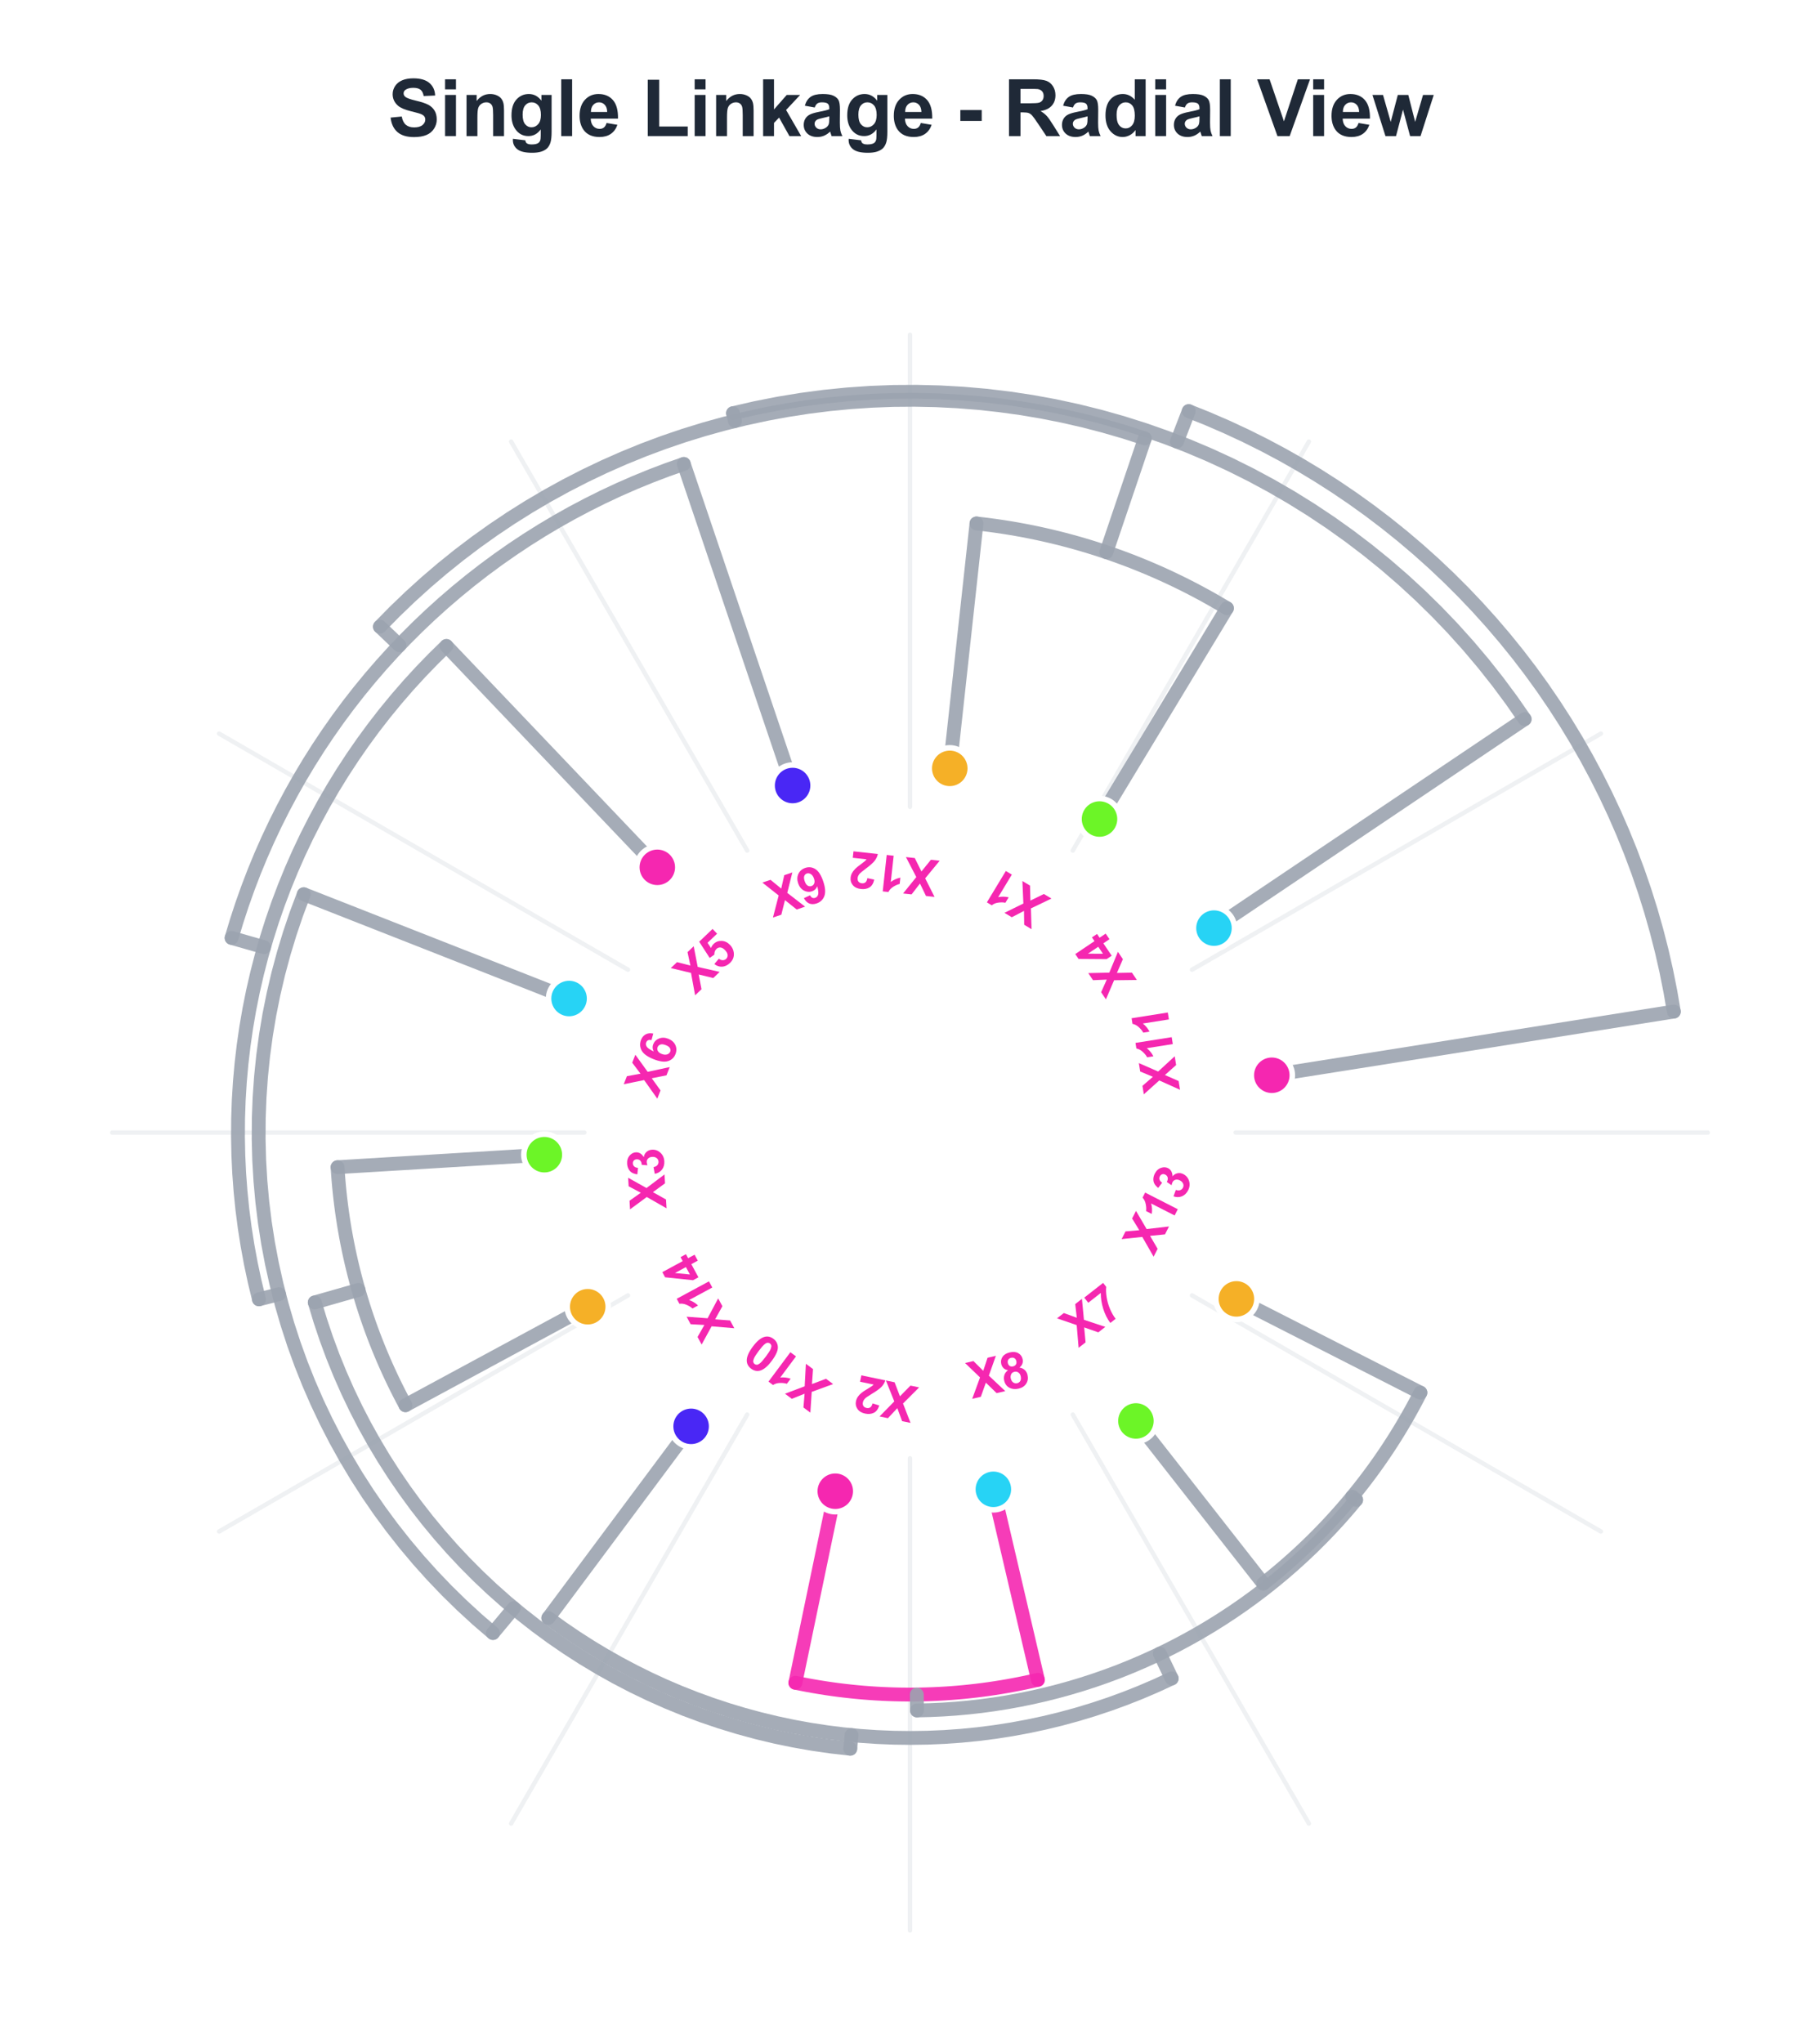 <?xml version="1.0" encoding="utf-8" standalone="no"?>
<!DOCTYPE svg PUBLIC "-//W3C//DTD SVG 1.1//EN"
  "http://www.w3.org/Graphics/SVG/1.1/DTD/svg11.dtd">
<svg xmlns:xlink="http://www.w3.org/1999/xlink" viewBox="0 0 328.944 369.147" xmlns="http://www.w3.org/2000/svg" version="1.1">
 <defs>
  <style type="text/css">*{stroke-linejoin: round; stroke-linecap: butt}</style>
 </defs>
 <g id="figure_1">
  <g id="patch_1">
   <path d="M 0 369.147 
L 328.944 369.147 
L 328.944 0 
L 0 0 
z
" style="fill: #ffffff"/>
  </g>
  <g id="axes_1">
   <g id="patch_2">
    <path d="M 314.544 204.675 
C 314.544 184.968 310.662 165.452 303.12 147.245 
C 295.579 129.038 284.524 112.493 270.589 98.558 
C 256.654 84.623 240.109 73.568 221.902 66.027 
C 203.695 58.485 184.179 54.603 164.472 54.603 
C 144.765 54.603 125.249 58.485 107.042 66.027 
C 88.835 73.568 72.29 84.623 58.355 98.558 
C 44.42 112.493 33.365 129.038 25.824 147.245 
C 18.282 165.452 14.4 184.968 14.4 204.675 
C 14.4 224.382 18.282 243.898 25.824 262.105 
C 33.365 280.312 44.42 296.857 58.355 310.792 
C 72.29 324.727 88.835 335.782 107.042 343.324 
C 125.249 350.865 144.765 354.747 164.472 354.747 
C 184.179 354.747 203.695 350.865 221.902 343.324 
C 240.109 335.782 256.654 324.727 270.589 310.792 
C 284.524 296.857 295.579 280.312 303.12 262.105 
C 310.662 243.898 314.544 224.382 314.544 204.675 
M 164.472 204.675 
C 164.472 204.675 164.472 204.675 164.472 204.675 
C 164.472 204.675 164.472 204.675 164.472 204.675 
C 164.472 204.675 164.472 204.675 164.472 204.675 
C 164.472 204.675 164.472 204.675 164.472 204.675 
C 164.472 204.675 164.472 204.675 164.472 204.675 
C 164.472 204.675 164.472 204.675 164.472 204.675 
C 164.472 204.675 164.472 204.675 164.472 204.675 
C 164.472 204.675 164.472 204.675 164.472 204.675 
C 164.472 204.675 164.472 204.675 164.472 204.675 
C 164.472 204.675 164.472 204.675 164.472 204.675 
C 164.472 204.675 164.472 204.675 164.472 204.675 
C 164.472 204.675 164.472 204.675 164.472 204.675 
C 164.472 204.675 164.472 204.675 164.472 204.675 
C 164.472 204.675 164.472 204.675 164.472 204.675 
C 164.472 204.675 164.472 204.675 164.472 204.675 
C 164.472 204.675 164.472 204.675 164.472 204.675 
z
" style="fill: #ffffff"/>
   </g>
   <g id="matplotlib.axis_1">
    <g id="xtick_1"/>
    <g id="xtick_2"/>
    <g id="xtick_3"/>
    <g id="xtick_4"/>
    <g id="xtick_5"/>
    <g id="xtick_6"/>
    <g id="xtick_7"/>
    <g id="xtick_8"/>
   </g>
   <g id="matplotlib.axis_2">
    <g id="ytick_1"/>
    <g id="ytick_2"/>
    <g id="ytick_3"/>
    <g id="ytick_4"/>
    <g id="ytick_5"/>
   </g>
   <g id="line2d_1">
    <path d="M 223.324 204.675 
L 308.659 204.675 
" clip-path="url(#pdec787c941)" style="fill: none; stroke: #e5e7eb; stroke-opacity: 0.6; stroke-width: 0.8; stroke-linecap: round"/>
   </g>
   <g id="line2d_2">
    <path d="M 215.439 175.249 
L 289.341 132.582 
" clip-path="url(#pdec787c941)" style="fill: none; stroke: #e5e7eb; stroke-opacity: 0.6; stroke-width: 0.8; stroke-linecap: round"/>
   </g>
   <g id="line2d_3">
    <path d="M 193.898 153.708 
L 236.565 79.806 
" clip-path="url(#pdec787c941)" style="fill: none; stroke: #e5e7eb; stroke-opacity: 0.6; stroke-width: 0.8; stroke-linecap: round"/>
   </g>
   <g id="line2d_4">
    <path d="M 164.472 145.823 
L 164.472 60.488 
" clip-path="url(#pdec787c941)" style="fill: none; stroke: #e5e7eb; stroke-opacity: 0.6; stroke-width: 0.8; stroke-linecap: round"/>
   </g>
   <g id="line2d_5">
    <path d="M 135.046 153.708 
L 92.379 79.806 
" clip-path="url(#pdec787c941)" style="fill: none; stroke: #e5e7eb; stroke-opacity: 0.6; stroke-width: 0.8; stroke-linecap: round"/>
   </g>
   <g id="line2d_6">
    <path d="M 113.505 175.249 
L 39.603 132.582 
" clip-path="url(#pdec787c941)" style="fill: none; stroke: #e5e7eb; stroke-opacity: 0.6; stroke-width: 0.8; stroke-linecap: round"/>
   </g>
   <g id="line2d_7">
    <path d="M 105.62 204.675 
L 20.285 204.675 
" clip-path="url(#pdec787c941)" style="fill: none; stroke: #e5e7eb; stroke-opacity: 0.6; stroke-width: 0.8; stroke-linecap: round"/>
   </g>
   <g id="line2d_8">
    <path d="M 113.505 234.101 
L 39.603 276.768 
" clip-path="url(#pdec787c941)" style="fill: none; stroke: #e5e7eb; stroke-opacity: 0.6; stroke-width: 0.8; stroke-linecap: round"/>
   </g>
   <g id="line2d_9">
    <path d="M 135.046 255.642 
L 92.379 329.545 
" clip-path="url(#pdec787c941)" style="fill: none; stroke: #e5e7eb; stroke-opacity: 0.6; stroke-width: 0.8; stroke-linecap: round"/>
   </g>
   <g id="line2d_10">
    <path d="M 164.472 263.527 
L 164.472 348.862 
" clip-path="url(#pdec787c941)" style="fill: none; stroke: #e5e7eb; stroke-opacity: 0.6; stroke-width: 0.8; stroke-linecap: round"/>
   </g>
   <g id="line2d_11">
    <path d="M 193.898 255.642 
L 236.565 329.545 
" clip-path="url(#pdec787c941)" style="fill: none; stroke: #e5e7eb; stroke-opacity: 0.6; stroke-width: 0.8; stroke-linecap: round"/>
   </g>
   <g id="line2d_12">
    <path d="M 215.439 234.101 
L 289.341 276.768 
" clip-path="url(#pdec787c941)" style="fill: none; stroke: #e5e7eb; stroke-opacity: 0.6; stroke-width: 0.8; stroke-linecap: round"/>
   </g>
   <g id="line2d_13">
    <path d="M 198.724 148.015 
L 221.757 109.914 
" clip-path="url(#pdec787c941)" style="fill: none; stroke: #9ca3af; stroke-opacity: 0.9; stroke-width: 2.5; stroke-linecap: round"/>
   </g>
   <g id="line2d_14">
    <path d="M 176.49 94.598 
L 171.658 138.858 
" clip-path="url(#pdec787c941)" style="fill: none; stroke: #9ca3af; stroke-opacity: 0.9; stroke-width: 2.5; stroke-linecap: round"/>
   </g>
   <g id="line2d_15">
    <path d="M 221.757 109.914 
L 220.697 109.281 
L 219.629 108.659 
L 218.555 108.05 
L 217.474 107.453 
L 216.386 106.868 
L 215.292 106.295 
L 214.192 105.734 
L 213.085 105.186 
L 211.972 104.65 
L 210.854 104.126 
L 209.73 103.615 
L 208.6 103.117 
L 207.464 102.631 
L 206.323 102.158 
L 205.177 101.697 
L 204.026 101.25 
L 202.87 100.815 
L 201.709 100.393 
L 200.544 99.984 
L 199.374 99.589 
L 198.2 99.206 
L 197.022 98.836 
L 195.839 98.48 
L 194.653 98.137 
L 193.463 97.807 
L 192.269 97.49 
L 191.072 97.187 
L 189.871 96.897 
L 188.667 96.62 
L 187.461 96.357 
L 186.251 96.107 
L 185.039 95.871 
L 183.824 95.648 
L 182.607 95.439 
L 181.387 95.244 
L 180.166 95.062 
L 178.942 94.894 
L 177.717 94.739 
L 176.49 94.598 
" clip-path="url(#pdec787c941)" style="fill: none; stroke: #9ca3af; stroke-opacity: 0.9; stroke-width: 2.5; stroke-linecap: round"/>
   </g>
   <g id="line2d_16">
    <path d="M 98.385 208.673 
L 61.01 210.933 
" clip-path="url(#pdec787c941)" style="fill: none; stroke: #9ca3af; stroke-opacity: 0.9; stroke-width: 2.5; stroke-linecap: round"/>
   </g>
   <g id="line2d_17">
    <path d="M 73.282 253.95 
L 106.224 236.15 
" clip-path="url(#pdec787c941)" style="fill: none; stroke: #9ca3af; stroke-opacity: 0.9; stroke-width: 2.5; stroke-linecap: round"/>
   </g>
   <g id="line2d_18">
    <path d="M 61.01 210.933 
L 61.086 212.087 
L 61.175 213.24 
L 61.277 214.391 
L 61.392 215.542 
L 61.52 216.691 
L 61.66 217.838 
L 61.813 218.984 
L 61.979 220.128 
L 62.158 221.27 
L 62.349 222.41 
L 62.554 223.548 
L 62.77 224.684 
L 63 225.817 
L 63.242 226.947 
L 63.497 228.075 
L 63.764 229.2 
L 64.044 230.321 
L 64.336 231.44 
L 64.641 232.555 
L 64.958 233.667 
L 65.288 234.775 
L 65.629 235.879 
L 65.984 236.98 
L 66.35 238.076 
L 66.729 239.169 
L 67.119 240.257 
L 67.522 241.34 
L 67.937 242.419 
L 68.364 243.494 
L 68.803 244.563 
L 69.254 245.628 
L 69.717 246.687 
L 70.191 247.741 
L 70.677 248.79 
L 71.175 249.834 
L 71.685 250.871 
L 72.206 251.903 
L 72.738 252.929 
L 73.282 253.95 
" clip-path="url(#pdec787c941)" style="fill: none; stroke: #9ca3af; stroke-opacity: 0.9; stroke-width: 2.5; stroke-linecap: round"/>
   </g>
   <g id="line2d_19">
    <path d="M 150.967 269.491 
L 143.756 304.104 
" clip-path="url(#pdec787c941)" style="fill: none; stroke: #f527b0; stroke-opacity: 0.9; stroke-width: 2.5; stroke-linecap: round"/>
   </g>
   <g id="line2d_20">
    <path d="M 187.585 303.574 
L 179.539 269.146 
" clip-path="url(#pdec787c941)" style="fill: none; stroke: #f527b0; stroke-opacity: 0.9; stroke-width: 2.5; stroke-linecap: round"/>
   </g>
   <g id="line2d_21">
    <path d="M 143.756 304.104 
L 144.866 304.329 
L 145.979 304.541 
L 147.094 304.741 
L 148.211 304.929 
L 149.33 305.104 
L 150.451 305.266 
L 151.574 305.417 
L 152.699 305.554 
L 153.824 305.679 
L 154.952 305.792 
L 156.08 305.892 
L 157.209 305.979 
L 158.34 306.054 
L 159.471 306.116 
L 160.603 306.165 
L 161.735 306.202 
L 162.867 306.226 
L 164 306.238 
L 165.133 306.237 
L 166.266 306.223 
L 167.398 306.197 
L 168.53 306.158 
L 169.662 306.106 
L 170.793 306.042 
L 171.923 305.965 
L 173.052 305.876 
L 174.18 305.774 
L 175.307 305.659 
L 176.433 305.532 
L 177.557 305.392 
L 178.68 305.24 
L 179.8 305.075 
L 180.919 304.898 
L 182.036 304.709 
L 183.151 304.506 
L 184.263 304.292 
L 185.373 304.065 
L 186.48 303.826 
L 187.585 303.574 
" clip-path="url(#pdec787c941)" style="fill: none; stroke: #f527b0; stroke-opacity: 0.9; stroke-width: 2.5; stroke-linecap: round"/>
   </g>
   <g id="line2d_22">
    <path d="M 205.304 256.793 
L 228.324 286.176 
" clip-path="url(#pdec787c941)" style="fill: none; stroke: #9ca3af; stroke-opacity: 0.9; stroke-width: 2.5; stroke-linecap: round"/>
   </g>
   <g id="line2d_23">
    <path d="M 256.722 251.679 
L 223.464 234.733 
" clip-path="url(#pdec787c941)" style="fill: none; stroke: #9ca3af; stroke-opacity: 0.9; stroke-width: 2.5; stroke-linecap: round"/>
   </g>
   <g id="line2d_24">
    <path d="M 228.324 286.176 
L 229.229 285.459 
L 230.126 284.731 
L 231.015 283.994 
L 231.895 283.247 
L 232.767 282.49 
L 233.631 281.724 
L 234.486 280.948 
L 235.332 280.162 
L 236.17 279.367 
L 236.999 278.563 
L 237.818 277.749 
L 238.629 276.926 
L 239.43 276.095 
L 240.222 275.254 
L 241.004 274.405 
L 241.777 273.547 
L 242.541 272.681 
L 243.294 271.806 
L 244.038 270.922 
L 244.772 270.031 
L 245.496 269.131 
L 246.21 268.224 
L 246.913 267.308 
L 247.607 266.385 
L 248.29 265.453 
L 248.963 264.515 
L 249.625 263.569 
L 250.276 262.615 
L 250.917 261.655 
L 251.547 260.687 
L 252.167 259.712 
L 252.775 258.731 
L 253.373 257.743 
L 253.959 256.748 
L 254.534 255.746 
L 255.098 254.739 
L 255.651 253.725 
L 256.192 252.705 
L 256.722 251.679 
" clip-path="url(#pdec787c941)" style="fill: none; stroke: #9ca3af; stroke-opacity: 0.9; stroke-width: 2.5; stroke-linecap: round"/>
   </g>
   <g id="line2d_25">
    <path d="M 165.699 306.231 
L 165.734 309.108 
" clip-path="url(#pdec787c941)" style="fill: none; stroke: #9ca3af; stroke-opacity: 0.9; stroke-width: 2.5; stroke-linecap: round"/>
   </g>
   <g id="line2d_26">
    <path d="M 245.105 271.053 
L 244.406 270.478 
" clip-path="url(#pdec787c941)" style="fill: none; stroke: #9ca3af; stroke-opacity: 0.9; stroke-width: 2.5; stroke-linecap: round"/>
   </g>
   <g id="line2d_27">
    <path d="M 165.734 309.108 
L 168.063 309.053 
L 170.39 308.947 
L 172.715 308.789 
L 175.035 308.58 
L 177.35 308.318 
L 179.658 308.005 
L 181.96 307.641 
L 184.252 307.225 
L 186.534 306.758 
L 188.806 306.241 
L 191.065 305.673 
L 193.311 305.054 
L 195.543 304.386 
L 197.76 303.668 
L 199.959 302.901 
L 202.142 302.085 
L 204.305 301.221 
L 206.448 300.308 
L 208.571 299.348 
L 210.672 298.341 
L 212.75 297.287 
L 214.803 296.187 
L 216.832 295.042 
L 218.835 293.851 
L 220.81 292.617 
L 222.758 291.338 
L 224.676 290.017 
L 226.565 288.652 
L 228.423 287.247 
L 230.249 285.8 
L 232.042 284.312 
L 233.801 282.785 
L 235.526 281.219 
L 237.216 279.615 
L 238.869 277.974 
L 240.486 276.297 
L 242.064 274.583 
L 243.604 272.835 
L 245.105 271.053 
" clip-path="url(#pdec787c941)" style="fill: none; stroke: #9ca3af; stroke-opacity: 0.9; stroke-width: 2.5; stroke-linecap: round"/>
   </g>
   <g id="line2d_28">
    <path d="M 124.911 257.765 
L 99.101 292.401 
" clip-path="url(#pdec787c941)" style="fill: none; stroke: #9ca3af; stroke-opacity: 0.9; stroke-width: 2.5; stroke-linecap: round"/>
   </g>
   <g id="line2d_29">
    <path d="M 211.77 303.326 
L 209.624 298.85 
" clip-path="url(#pdec787c941)" style="fill: none; stroke: #9ca3af; stroke-opacity: 0.9; stroke-width: 2.5; stroke-linecap: round"/>
   </g>
   <g id="line2d_30">
    <path d="M 99.101 292.401 
L 101.573 294.19 
L 104.093 295.909 
L 106.66 297.556 
L 109.272 299.132 
L 111.927 300.634 
L 114.623 302.062 
L 117.357 303.414 
L 120.128 304.689 
L 122.934 305.887 
L 125.772 307.005 
L 128.64 308.045 
L 131.536 309.003 
L 134.457 309.881 
L 137.402 310.677 
L 140.368 311.391 
L 143.353 312.021 
L 146.354 312.568 
L 149.369 313.031 
L 152.396 313.41 
L 155.432 313.705 
L 158.475 313.914 
L 161.523 314.039 
L 164.574 314.079 
L 167.624 314.034 
L 170.672 313.903 
L 173.714 313.688 
L 176.75 313.388 
L 179.776 313.003 
L 182.791 312.534 
L 185.791 311.982 
L 188.774 311.346 
L 191.739 310.627 
L 194.682 309.825 
L 197.602 308.942 
L 200.496 307.978 
L 203.362 306.933 
L 206.198 305.809 
L 209.002 304.607 
L 211.77 303.326 
" clip-path="url(#pdec787c941)" style="fill: none; stroke: #9ca3af; stroke-opacity: 0.9; stroke-width: 2.5; stroke-linecap: round"/>
   </g>
   <g id="line2d_31">
    <path d="M 64.798 233.111 
L 56.891 235.367 
" clip-path="url(#pdec787c941)" style="fill: none; stroke: #9ca3af; stroke-opacity: 0.9; stroke-width: 2.5; stroke-linecap: round"/>
   </g>
   <g id="line2d_32">
    <path d="M 153.675 316.026 
L 153.913 313.568 
" clip-path="url(#pdec787c941)" style="fill: none; stroke: #9ca3af; stroke-opacity: 0.9; stroke-width: 2.5; stroke-linecap: round"/>
   </g>
   <g id="line2d_33">
    <path d="M 56.891 235.367 
L 57.883 238.652 
L 58.975 241.905 
L 60.166 245.123 
L 61.456 248.302 
L 62.842 251.441 
L 64.324 254.536 
L 65.9 257.584 
L 67.569 260.582 
L 69.329 263.527 
L 71.179 266.417 
L 73.116 269.249 
L 75.14 272.021 
L 77.247 274.729 
L 79.437 277.371 
L 81.706 279.944 
L 84.053 282.447 
L 86.476 284.877 
L 88.972 287.231 
L 91.54 289.508 
L 94.176 291.704 
L 96.878 293.819 
L 99.643 295.85 
L 102.47 297.795 
L 105.355 299.653 
L 108.295 301.421 
L 111.289 303.099 
L 114.332 304.683 
L 117.423 306.174 
L 120.558 307.569 
L 123.734 308.868 
L 126.948 310.068 
L 130.198 311.169 
L 133.48 312.17 
L 136.791 313.07 
L 140.128 313.868 
L 143.489 314.563 
L 146.868 315.155 
L 150.265 315.643 
L 153.675 316.026 
" clip-path="url(#pdec787c941)" style="fill: none; stroke: #9ca3af; stroke-opacity: 0.9; stroke-width: 2.5; stroke-linecap: round"/>
   </g>
   <g id="line2d_34">
    <path d="M 102.854 180.451 
L 54.905 161.601 
" clip-path="url(#pdec787c941)" style="fill: none; stroke: #9ca3af; stroke-opacity: 0.9; stroke-width: 2.5; stroke-linecap: round"/>
   </g>
   <g id="line2d_35">
    <path d="M 89.1 295.115 
L 92.849 290.616 
" clip-path="url(#pdec787c941)" style="fill: none; stroke: #9ca3af; stroke-opacity: 0.9; stroke-width: 2.5; stroke-linecap: round"/>
   </g>
   <g id="line2d_36">
    <path d="M 54.905 161.601 
L 53.58 165.135 
L 52.37 168.711 
L 51.274 172.324 
L 50.295 175.97 
L 49.434 179.645 
L 48.69 183.346 
L 48.066 187.069 
L 47.561 190.81 
L 47.177 194.566 
L 46.913 198.331 
L 46.77 202.104 
L 46.748 205.879 
L 46.847 209.652 
L 47.068 213.421 
L 47.408 217.181 
L 47.869 220.927 
L 48.45 224.658 
L 49.151 228.367 
L 49.97 232.052 
L 50.906 235.709 
L 51.96 239.334 
L 53.129 242.924 
L 54.412 246.474 
L 55.809 249.981 
L 57.317 253.442 
L 58.936 256.852 
L 60.663 260.209 
L 62.497 263.508 
L 64.435 266.748 
L 66.477 269.923 
L 68.619 273.031 
L 70.86 276.069 
L 73.197 279.034 
L 75.628 281.922 
L 78.15 284.731 
L 80.761 287.457 
L 83.459 290.098 
L 86.239 292.652 
L 89.1 295.115 
" clip-path="url(#pdec787c941)" style="fill: none; stroke: #9ca3af; stroke-opacity: 0.9; stroke-width: 2.5; stroke-linecap: round"/>
   </g>
   <g id="line2d_37">
    <path d="M 118.801 156.741 
L 80.684 116.737 
" clip-path="url(#pdec787c941)" style="fill: none; stroke: #9ca3af; stroke-opacity: 0.9; stroke-width: 2.5; stroke-linecap: round"/>
   </g>
   <g id="line2d_38">
    <path d="M 46.806 234.811 
L 50.423 233.884 
" clip-path="url(#pdec787c941)" style="fill: none; stroke: #9ca3af; stroke-opacity: 0.9; stroke-width: 2.5; stroke-linecap: round"/>
   </g>
   <g id="line2d_39">
    <path d="M 80.684 116.737 
L 78.325 119.047 
L 76.029 121.42 
L 73.798 123.855 
L 71.635 126.35 
L 69.54 128.902 
L 67.515 131.511 
L 65.562 134.174 
L 63.683 136.888 
L 61.877 139.653 
L 60.147 142.466 
L 58.495 145.325 
L 56.921 148.228 
L 55.426 151.172 
L 54.012 154.156 
L 52.68 157.178 
L 51.43 160.234 
L 50.263 163.323 
L 49.182 166.443 
L 48.185 169.591 
L 47.274 172.766 
L 46.45 175.963 
L 45.713 179.182 
L 45.064 182.42 
L 44.503 185.674 
L 44.031 188.942 
L 43.648 192.222 
L 43.354 195.511 
L 43.15 198.807 
L 43.035 202.107 
L 43.01 205.409 
L 43.075 208.71 
L 43.229 212.009 
L 43.474 215.302 
L 43.807 218.587 
L 44.23 221.862 
L 44.742 225.124 
L 45.342 228.372 
L 46.03 231.601 
L 46.806 234.811 
" clip-path="url(#pdec787c941)" style="fill: none; stroke: #9ca3af; stroke-opacity: 0.9; stroke-width: 2.5; stroke-linecap: round"/>
   </g>
   <g id="line2d_40">
    <path d="M 143.253 141.959 
L 123.59 83.842 
" clip-path="url(#pdec787c941)" style="fill: none; stroke: #9ca3af; stroke-opacity: 0.9; stroke-width: 2.5; stroke-linecap: round"/>
   </g>
   <g id="line2d_41">
    <path d="M 41.858 169.494 
L 47.719 171.175 
" clip-path="url(#pdec787c941)" style="fill: none; stroke: #9ca3af; stroke-opacity: 0.9; stroke-width: 2.5; stroke-linecap: round"/>
   </g>
   <g id="line2d_42">
    <path d="M 123.59 83.842 
L 120.613 84.891 
L 117.662 86.013 
L 114.741 87.208 
L 111.849 88.474 
L 108.99 89.812 
L 106.165 91.22 
L 103.375 92.697 
L 100.623 94.243 
L 97.91 95.857 
L 95.238 97.538 
L 92.608 99.284 
L 90.022 101.094 
L 87.482 102.968 
L 84.989 104.904 
L 82.544 106.902 
L 80.15 108.959 
L 77.807 111.075 
L 75.518 113.248 
L 73.283 115.477 
L 71.103 117.761 
L 68.981 120.098 
L 66.918 122.486 
L 64.914 124.925 
L 62.971 127.413 
L 61.09 129.949 
L 59.273 132.53 
L 57.52 135.155 
L 55.832 137.823 
L 54.211 140.531 
L 52.658 143.279 
L 51.173 146.065 
L 49.757 148.886 
L 48.412 151.742 
L 47.138 154.63 
L 45.935 157.549 
L 44.806 160.496 
L 43.749 163.471 
L 42.766 166.471 
L 41.858 169.494 
" clip-path="url(#pdec787c941)" style="fill: none; stroke: #9ca3af; stroke-opacity: 0.9; stroke-width: 2.5; stroke-linecap: round"/>
   </g>
   <g id="line2d_43">
    <path d="M 199.96 99.785 
L 206.914 79.231 
" clip-path="url(#pdec787c941)" style="fill: none; stroke: #9ca3af; stroke-opacity: 0.9; stroke-width: 2.5; stroke-linecap: round"/>
   </g>
   <g id="line2d_44">
    <path d="M 68.664 113.251 
L 72.186 116.612 
" clip-path="url(#pdec787c941)" style="fill: none; stroke: #9ca3af; stroke-opacity: 0.9; stroke-width: 2.5; stroke-linecap: round"/>
   </g>
   <g id="line2d_45">
    <path d="M 206.914 79.231 
L 203.245 78.049 
L 199.544 76.975 
L 195.813 76.008 
L 192.056 75.151 
L 188.275 74.403 
L 184.474 73.765 
L 180.656 73.239 
L 176.824 72.823 
L 172.982 72.52 
L 169.133 72.328 
L 165.28 72.249 
L 161.426 72.281 
L 157.574 72.426 
L 153.729 72.683 
L 149.893 73.051 
L 146.069 73.531 
L 142.26 74.122 
L 138.47 74.824 
L 134.703 75.635 
L 130.96 76.556 
L 127.246 77.586 
L 123.564 78.723 
L 119.916 79.967 
L 116.306 81.316 
L 112.737 82.77 
L 109.211 84.327 
L 105.732 85.986 
L 102.303 87.746 
L 98.927 89.604 
L 95.606 91.56 
L 92.344 93.612 
L 89.142 95.758 
L 86.005 97.996 
L 82.934 100.325 
L 79.932 102.742 
L 77.001 105.245 
L 74.145 107.833 
L 71.365 110.502 
L 68.664 113.251 
" clip-path="url(#pdec787c941)" style="fill: none; stroke: #9ca3af; stroke-opacity: 0.9; stroke-width: 2.5; stroke-linecap: round"/>
   </g>
   <g id="line2d_46">
    <path d="M 219.411 167.726 
L 275.563 129.96 
" clip-path="url(#pdec787c941)" style="fill: none; stroke: #9ca3af; stroke-opacity: 0.9; stroke-width: 2.5; stroke-linecap: round"/>
   </g>
   <g id="line2d_47">
    <path d="M 132.482 74.675 
L 132.828 76.082 
" clip-path="url(#pdec787c941)" style="fill: none; stroke: #9ca3af; stroke-opacity: 0.9; stroke-width: 2.5; stroke-linecap: round"/>
   </g>
   <g id="line2d_48">
    <path d="M 275.563 129.96 
L 273.172 126.522 
L 270.674 123.16 
L 268.073 119.879 
L 265.37 116.68 
L 262.568 113.567 
L 259.671 110.543 
L 256.68 107.612 
L 253.599 104.775 
L 250.431 102.037 
L 247.178 99.398 
L 243.845 96.863 
L 240.434 94.433 
L 236.949 92.111 
L 233.393 89.899 
L 229.769 87.8 
L 226.082 85.815 
L 222.334 83.946 
L 218.53 82.195 
L 214.672 80.564 
L 210.766 79.055 
L 206.814 77.669 
L 202.821 76.406 
L 198.79 75.27 
L 194.726 74.26 
L 190.632 73.377 
L 186.513 72.623 
L 182.372 71.998 
L 178.213 71.503 
L 174.041 71.139 
L 169.86 70.905 
L 165.674 70.802 
L 161.486 70.83 
L 157.301 70.989 
L 153.123 71.278 
L 148.956 71.698 
L 144.805 72.249 
L 140.673 72.929 
L 136.564 73.738 
L 132.482 74.675 
" clip-path="url(#pdec787c941)" style="fill: none; stroke: #9ca3af; stroke-opacity: 0.9; stroke-width: 2.5; stroke-linecap: round"/>
   </g>
   <g id="line2d_49">
    <path d="M 229.865 194.318 
L 302.524 182.81 
" clip-path="url(#pdec787c941)" style="fill: none; stroke: #9ca3af; stroke-opacity: 0.9; stroke-width: 2.5; stroke-linecap: round"/>
   </g>
   <g id="line2d_50">
    <path d="M 214.849 74.296 
L 212.725 79.794 
" clip-path="url(#pdec787c941)" style="fill: none; stroke: #9ca3af; stroke-opacity: 0.9; stroke-width: 2.5; stroke-linecap: round"/>
   </g>
   <g id="line2d_51">
    <path d="M 302.524 182.81 
L 301.889 179.119 
L 301.155 175.447 
L 300.323 171.795 
L 299.393 168.167 
L 298.366 164.566 
L 297.244 160.993 
L 296.026 157.451 
L 294.713 153.944 
L 293.307 150.473 
L 291.809 147.04 
L 290.219 143.649 
L 288.539 140.302 
L 286.77 137.002 
L 284.913 133.749 
L 282.969 130.548 
L 280.941 127.4 
L 278.829 124.307 
L 276.635 121.272 
L 274.36 118.297 
L 272.006 115.384 
L 269.575 112.535 
L 267.069 109.752 
L 264.489 107.038 
L 261.837 104.393 
L 259.116 101.821 
L 256.326 99.322 
L 253.471 96.899 
L 250.551 94.553 
L 247.57 92.286 
L 244.529 90.1 
L 241.431 87.997 
L 238.277 85.977 
L 235.07 84.042 
L 231.813 82.194 
L 228.507 80.434 
L 225.156 78.763 
L 221.761 77.182 
L 218.324 75.693 
L 214.849 74.296 
" clip-path="url(#pdec787c941)" style="fill: none; stroke: #9ca3af; stroke-opacity: 0.9; stroke-width: 2.5; stroke-linecap: round"/>
   </g>
   <g id="text_1">
    <!-- X11 -->
    <g style="fill: #f527b0" transform="translate(213.278 196.945) rotate(-99) scale(0.09 -0.09)">
     <defs>
      <path id="Arial-BoldMT-58" d="M 0 0 
L 1566 2391 
L 147 4581 
L 1228 4581 
L 2147 3109 
L 3047 4581 
L 4119 4581 
L 2694 2356 
L 4259 0 
L 3144 0 
L 2128 1584 
L 1109 0 
L 0 0 
z
" transform="scale(0.016)"/>
      <path id="Arial-BoldMT-31" d="M 2519 0 
L 1641 0 
L 1641 3309 
Q 1159 2859 506 2644 
L 506 3441 
Q 850 3553 1253 3867 
Q 1656 4181 1806 4600 
L 2519 4600 
L 2519 0 
z
" transform="scale(0.016)"/>
     </defs>
     <use xlink:href="#Arial-BoldMT-58"/>
     <use xlink:href="#Arial-BoldMT-31" transform="translate(66.699 0)"/>
     <use xlink:href="#Arial-BoldMT-31" transform="translate(116.814 0)"/>
    </g>
   </g>
   <g id="text_2">
    <!-- X4 -->
    <g style="fill: #f527b0" transform="translate(205.475 177.098) rotate(-123.923) scale(0.09 -0.09)">
     <defs>
      <path id="Arial-BoldMT-34" d="M 1994 0 
L 1994 922 
L 119 922 
L 119 1691 
L 2106 4600 
L 2844 4600 
L 2844 1694 
L 3413 1694 
L 3413 922 
L 2844 922 
L 2844 0 
L 1994 0 
z
M 1994 1694 
L 1994 3259 
L 941 1694 
L 1994 1694 
z
" transform="scale(0.016)"/>
     </defs>
     <use xlink:href="#Arial-BoldMT-58"/>
     <use xlink:href="#Arial-BoldMT-34" transform="translate(66.699 0)"/>
    </g>
   </g>
   <g id="text_3">
    <!-- X1 -->
    <g style="fill: #f527b0" transform="translate(190.036 162.387) rotate(-148.846) scale(0.09 -0.09)">
     <use xlink:href="#Arial-BoldMT-58"/>
     <use xlink:href="#Arial-BoldMT-31" transform="translate(66.699 0)"/>
    </g>
   </g>
   <g id="text_4">
    <!-- X12 -->
    <g style="fill: #f527b0" transform="translate(169.835 155.553) rotate(-173.769) scale(0.09 -0.09)">
     <defs>
      <path id="Arial-BoldMT-32" d="M 3238 816 
L 3238 0 
L 159 0 
Q 209 463 459 877 
Q 709 1291 1447 1975 
Q 2041 2528 2175 2725 
Q 2356 2997 2356 3263 
Q 2356 3556 2198 3714 
Q 2041 3872 1763 3872 
Q 1488 3872 1325 3706 
Q 1163 3541 1138 3156 
L 263 3244 
Q 341 3969 753 4284 
Q 1166 4600 1784 4600 
Q 2463 4600 2850 4234 
Q 3238 3869 3238 3325 
Q 3238 3016 3127 2736 
Q 3016 2456 2775 2150 
Q 2616 1947 2200 1565 
Q 1784 1184 1673 1059 
Q 1563 934 1494 816 
L 3238 816 
z
" transform="scale(0.016)"/>
     </defs>
     <use xlink:href="#Arial-BoldMT-58"/>
     <use xlink:href="#Arial-BoldMT-31" transform="translate(66.699 0)"/>
     <use xlink:href="#Arial-BoldMT-32" transform="translate(122.314 0)"/>
    </g>
   </g>
   <g id="text_5">
    <!-- X9 -->
    <g style="fill: #f527b0" transform="translate(139.703 165.815) rotate(-18.692) scale(0.09 -0.09)">
     <defs>
      <path id="Arial-BoldMT-39" d="M 291 1059 
L 1141 1153 
Q 1172 894 1303 769 
Q 1434 644 1650 644 
Q 1922 644 2112 894 
Q 2303 1144 2356 1931 
Q 2025 1547 1528 1547 
Q 988 1547 595 1964 
Q 203 2381 203 3050 
Q 203 3747 617 4173 
Q 1031 4600 1672 4600 
Q 2369 4600 2816 4061 
Q 3263 3522 3263 2288 
Q 3263 1031 2797 475 
Q 2331 -81 1584 -81 
Q 1047 -81 715 205 
Q 384 491 291 1059 
z
M 2278 2978 
Q 2278 3403 2083 3637 
Q 1888 3872 1631 3872 
Q 1388 3872 1227 3680 
Q 1066 3488 1066 3050 
Q 1066 2606 1241 2398 
Q 1416 2191 1678 2191 
Q 1931 2191 2104 2391 
Q 2278 2591 2278 2978 
z
" transform="scale(0.016)"/>
     </defs>
     <use xlink:href="#Arial-BoldMT-58"/>
     <use xlink:href="#Arial-BoldMT-39" transform="translate(66.699 0)"/>
    </g>
   </g>
   <g id="text_6">
    <!-- X5 -->
    <g style="fill: #f527b0" transform="translate(125.634 179.871) rotate(-43.615) scale(0.09 -0.09)">
     <defs>
      <path id="Arial-BoldMT-35" d="M 284 1178 
L 1159 1269 
Q 1197 972 1381 798 
Q 1566 625 1806 625 
Q 2081 625 2272 848 
Q 2463 1072 2463 1522 
Q 2463 1944 2273 2155 
Q 2084 2366 1781 2366 
Q 1403 2366 1103 2031 
L 391 2134 
L 841 4519 
L 3163 4519 
L 3163 3697 
L 1506 3697 
L 1369 2919 
Q 1663 3066 1969 3066 
Q 2553 3066 2959 2641 
Q 3366 2216 3366 1538 
Q 3366 972 3038 528 
Q 2591 -78 1797 -78 
Q 1163 -78 763 262 
Q 363 603 284 1178 
z
" transform="scale(0.016)"/>
     </defs>
     <use xlink:href="#Arial-BoldMT-58"/>
     <use xlink:href="#Arial-BoldMT-35" transform="translate(66.699 0)"/>
    </g>
   </g>
   <g id="text_7">
    <!-- X6 -->
    <g style="fill: #f527b0" transform="translate(118.799 198.548) rotate(-68.538) scale(0.09 -0.09)">
     <defs>
      <path id="Arial-BoldMT-36" d="M 3247 3459 
L 2397 3366 
Q 2366 3628 2234 3753 
Q 2103 3878 1894 3878 
Q 1616 3878 1423 3628 
Q 1231 3378 1181 2588 
Q 1509 2975 1997 2975 
Q 2547 2975 2939 2556 
Q 3331 2138 3331 1475 
Q 3331 772 2918 347 
Q 2506 -78 1859 -78 
Q 1166 -78 719 461 
Q 272 1000 272 2228 
Q 272 3488 737 4044 
Q 1203 4600 1947 4600 
Q 2469 4600 2811 4308 
Q 3153 4016 3247 3459 
z
M 1256 1544 
Q 1256 1116 1453 883 
Q 1650 650 1903 650 
Q 2147 650 2309 840 
Q 2472 1031 2472 1466 
Q 2472 1913 2297 2120 
Q 2122 2328 1859 2328 
Q 1606 2328 1431 2129 
Q 1256 1931 1256 1544 
z
" transform="scale(0.016)"/>
     </defs>
     <use xlink:href="#Arial-BoldMT-58"/>
     <use xlink:href="#Arial-BoldMT-36" transform="translate(66.699 0)"/>
    </g>
   </g>
   <g id="text_8">
    <!-- X3 -->
    <g style="fill: #f527b0" transform="translate(120.47 218.365) rotate(-93.462) scale(0.09 -0.09)">
     <defs>
      <path id="Arial-BoldMT-33" d="M 241 1216 
L 1091 1319 
Q 1131 994 1309 822 
Q 1488 650 1741 650 
Q 2013 650 2198 856 
Q 2384 1063 2384 1413 
Q 2384 1744 2206 1937 
Q 2028 2131 1772 2131 
Q 1603 2131 1369 2066 
L 1466 2781 
Q 1822 2772 2009 2936 
Q 2197 3100 2197 3372 
Q 2197 3603 2059 3740 
Q 1922 3878 1694 3878 
Q 1469 3878 1309 3722 
Q 1150 3566 1116 3266 
L 306 3403 
Q 391 3819 561 4067 
Q 731 4316 1036 4458 
Q 1341 4600 1719 4600 
Q 2366 4600 2756 4188 
Q 3078 3850 3078 3425 
Q 3078 2822 2419 2463 
Q 2813 2378 3048 2084 
Q 3284 1791 3284 1375 
Q 3284 772 2843 347 
Q 2403 -78 1747 -78 
Q 1125 -78 715 280 
Q 306 638 241 1216 
z
" transform="scale(0.016)"/>
     </defs>
     <use xlink:href="#Arial-BoldMT-58"/>
     <use xlink:href="#Arial-BoldMT-33" transform="translate(66.699 0)"/>
    </g>
   </g>
   <g id="text_9">
    <!-- X14 -->
    <g style="fill: #f527b0" transform="translate(132.716 240.036) rotate(-118.385) scale(0.09 -0.09)">
     <use xlink:href="#Arial-BoldMT-58"/>
     <use xlink:href="#Arial-BoldMT-31" transform="translate(66.699 0)"/>
     <use xlink:href="#Arial-BoldMT-34" transform="translate(122.314 0)"/>
    </g>
   </g>
   <g id="text_10">
    <!-- X10 -->
    <g style="fill: #f527b0" transform="translate(150.574 250.125) rotate(-143.308) scale(0.09 -0.09)">
     <defs>
      <path id="Arial-BoldMT-30" d="M 1756 4600 
Q 2422 4600 2797 4125 
Q 3244 3563 3244 2259 
Q 3244 959 2794 391 
Q 2422 -78 1756 -78 
Q 1088 -78 678 436 
Q 269 950 269 2269 
Q 269 3563 719 4131 
Q 1091 4600 1756 4600 
z
M 1756 3872 
Q 1597 3872 1472 3770 
Q 1347 3669 1278 3406 
Q 1188 3066 1188 2259 
Q 1188 1453 1269 1151 
Q 1350 850 1473 750 
Q 1597 650 1756 650 
Q 1916 650 2041 751 
Q 2166 853 2234 1116 
Q 2325 1453 2325 2259 
Q 2325 3066 2244 3367 
Q 2163 3669 2039 3770 
Q 1916 3872 1756 3872 
z
" transform="scale(0.016)"/>
     </defs>
     <use xlink:href="#Arial-BoldMT-58"/>
     <use xlink:href="#Arial-BoldMT-31" transform="translate(66.699 0)"/>
     <use xlink:href="#Arial-BoldMT-30" transform="translate(122.314 0)"/>
    </g>
   </g>
   <g id="text_11">
    <!-- X2 -->
    <g style="fill: #f527b0" transform="translate(166.121 250.728) rotate(-168.231) scale(0.09 -0.09)">
     <use xlink:href="#Arial-BoldMT-58"/>
     <use xlink:href="#Arial-BoldMT-32" transform="translate(66.699 0)"/>
    </g>
   </g>
   <g id="text_12">
    <!-- X8 -->
    <g style="fill: #f527b0" transform="translate(175.717 252.793) rotate(-13.154) scale(0.09 -0.09)">
     <defs>
      <path id="Arial-BoldMT-38" d="M 1025 2472 
Q 684 2616 529 2867 
Q 375 3119 375 3419 
Q 375 3931 733 4265 
Q 1091 4600 1750 4600 
Q 2403 4600 2764 4265 
Q 3125 3931 3125 3419 
Q 3125 3100 2959 2851 
Q 2794 2603 2494 2472 
Q 2875 2319 3073 2025 
Q 3272 1731 3272 1347 
Q 3272 713 2867 316 
Q 2463 -81 1791 -81 
Q 1166 -81 750 247 
Q 259 634 259 1309 
Q 259 1681 443 1992 
Q 628 2303 1025 2472 
z
M 1206 3356 
Q 1206 3094 1354 2947 
Q 1503 2800 1750 2800 
Q 2000 2800 2150 2948 
Q 2300 3097 2300 3359 
Q 2300 3606 2151 3754 
Q 2003 3903 1759 3903 
Q 1506 3903 1356 3753 
Q 1206 3603 1206 3356 
z
M 1125 1394 
Q 1125 1031 1311 828 
Q 1497 625 1775 625 
Q 2047 625 2225 820 
Q 2403 1016 2403 1384 
Q 2403 1706 2222 1901 
Q 2041 2097 1763 2097 
Q 1441 2097 1283 1875 
Q 1125 1653 1125 1394 
z
" transform="scale(0.016)"/>
     </defs>
     <use xlink:href="#Arial-BoldMT-58"/>
     <use xlink:href="#Arial-BoldMT-38" transform="translate(66.699 0)"/>
    </g>
   </g>
   <g id="text_13">
    <!-- X7 -->
    <g style="fill: #f527b0" transform="translate(194.947 243.573) rotate(-38.077) scale(0.09 -0.09)">
     <defs>
      <path id="Arial-BoldMT-37" d="M 272 3703 
L 272 4519 
L 3275 4519 
L 3275 3881 
Q 2903 3516 2518 2831 
Q 2134 2147 1932 1376 
Q 1731 606 1734 0 
L 888 0 
Q 909 950 1279 1937 
Q 1650 2925 2269 3703 
L 272 3703 
z
" transform="scale(0.016)"/>
     </defs>
     <use xlink:href="#Arial-BoldMT-58"/>
     <use xlink:href="#Arial-BoldMT-37" transform="translate(66.699 0)"/>
    </g>
   </g>
   <g id="text_14">
    <!-- X13 -->
    <g style="fill: #f527b0" transform="translate(208.501 227.109) rotate(-63) scale(0.09 -0.09)">
     <use xlink:href="#Arial-BoldMT-58"/>
     <use xlink:href="#Arial-BoldMT-31" transform="translate(66.699 0)"/>
     <use xlink:href="#Arial-BoldMT-33" transform="translate(122.314 0)"/>
    </g>
   </g>
   <g id="text_15">
    <!-- Single Linkage - Radial View -->
    <g style="fill: #1f2937" transform="translate(70.077 24.592) scale(0.14 -0.14)">
     <defs>
      <path id="Arial-BoldMT-53" d="M 231 1491 
L 1131 1578 
Q 1213 1125 1461 912 
Q 1709 700 2131 700 
Q 2578 700 2804 889 
Q 3031 1078 3031 1331 
Q 3031 1494 2936 1608 
Q 2841 1722 2603 1806 
Q 2441 1863 1863 2006 
Q 1119 2191 819 2459 
Q 397 2838 397 3381 
Q 397 3731 595 4036 
Q 794 4341 1167 4500 
Q 1541 4659 2069 4659 
Q 2931 4659 3367 4281 
Q 3803 3903 3825 3272 
L 2900 3231 
Q 2841 3584 2645 3739 
Q 2450 3894 2059 3894 
Q 1656 3894 1428 3728 
Q 1281 3622 1281 3444 
Q 1281 3281 1419 3166 
Q 1594 3019 2269 2859 
Q 2944 2700 3267 2529 
Q 3591 2359 3773 2064 
Q 3956 1769 3956 1334 
Q 3956 941 3737 597 
Q 3519 253 3119 86 
Q 2719 -81 2122 -81 
Q 1253 -81 787 320 
Q 322 722 231 1491 
z
" transform="scale(0.016)"/>
      <path id="Arial-BoldMT-69" d="M 459 3769 
L 459 4581 
L 1338 4581 
L 1338 3769 
L 459 3769 
z
M 459 0 
L 459 3319 
L 1338 3319 
L 1338 0 
L 459 0 
z
" transform="scale(0.016)"/>
      <path id="Arial-BoldMT-6e" d="M 3478 0 
L 2600 0 
L 2600 1694 
Q 2600 2231 2544 2389 
Q 2488 2547 2361 2634 
Q 2234 2722 2056 2722 
Q 1828 2722 1647 2597 
Q 1466 2472 1398 2265 
Q 1331 2059 1331 1503 
L 1331 0 
L 453 0 
L 453 3319 
L 1269 3319 
L 1269 2831 
Q 1703 3394 2363 3394 
Q 2653 3394 2893 3289 
Q 3134 3184 3257 3021 
Q 3381 2859 3429 2653 
Q 3478 2447 3478 2063 
L 3478 0 
z
" transform="scale(0.016)"/>
      <path id="Arial-BoldMT-67" d="M 378 -219 
L 1381 -341 
Q 1406 -516 1497 -581 
Q 1622 -675 1891 -675 
Q 2234 -675 2406 -572 
Q 2522 -503 2581 -350 
Q 2622 -241 2622 53 
L 2622 538 
Q 2228 0 1628 0 
Q 959 0 569 566 
Q 263 1013 263 1678 
Q 263 2513 664 2953 
Q 1066 3394 1663 3394 
Q 2278 3394 2678 2853 
L 2678 3319 
L 3500 3319 
L 3500 341 
Q 3500 -247 3403 -537 
Q 3306 -828 3131 -993 
Q 2956 -1159 2664 -1253 
Q 2372 -1347 1925 -1347 
Q 1081 -1347 728 -1058 
Q 375 -769 375 -325 
Q 375 -281 378 -219 
z
M 1163 1728 
Q 1163 1200 1367 954 
Q 1572 709 1872 709 
Q 2194 709 2416 961 
Q 2638 1213 2638 1706 
Q 2638 2222 2425 2472 
Q 2213 2722 1888 2722 
Q 1572 2722 1367 2476 
Q 1163 2231 1163 1728 
z
" transform="scale(0.016)"/>
      <path id="Arial-BoldMT-6c" d="M 459 0 
L 459 4581 
L 1338 4581 
L 1338 0 
L 459 0 
z
" transform="scale(0.016)"/>
      <path id="Arial-BoldMT-65" d="M 2381 1056 
L 3256 909 
Q 3088 428 2723 176 
Q 2359 -75 1813 -75 
Q 947 -75 531 491 
Q 203 944 203 1634 
Q 203 2459 634 2926 
Q 1066 3394 1725 3394 
Q 2466 3394 2894 2905 
Q 3322 2416 3303 1406 
L 1103 1406 
Q 1113 1016 1316 798 
Q 1519 581 1822 581 
Q 2028 581 2168 693 
Q 2309 806 2381 1056 
z
M 2431 1944 
Q 2422 2325 2234 2523 
Q 2047 2722 1778 2722 
Q 1491 2722 1303 2513 
Q 1116 2303 1119 1944 
L 2431 1944 
z
" transform="scale(0.016)"/>
      <path id="Arial-BoldMT-20" transform="scale(0.016)"/>
      <path id="Arial-BoldMT-4c" d="M 491 0 
L 491 4544 
L 1416 4544 
L 1416 772 
L 3716 772 
L 3716 0 
L 491 0 
z
" transform="scale(0.016)"/>
      <path id="Arial-BoldMT-6b" d="M 428 0 
L 428 4581 
L 1306 4581 
L 1306 2150 
L 2334 3319 
L 3416 3319 
L 2281 2106 
L 3497 0 
L 2550 0 
L 1716 1491 
L 1306 1063 
L 1306 0 
L 428 0 
z
" transform="scale(0.016)"/>
      <path id="Arial-BoldMT-61" d="M 1116 2306 
L 319 2450 
Q 453 2931 781 3162 
Q 1109 3394 1756 3394 
Q 2344 3394 2631 3255 
Q 2919 3116 3036 2902 
Q 3153 2688 3153 2116 
L 3144 1091 
Q 3144 653 3186 445 
Q 3228 238 3344 0 
L 2475 0 
Q 2441 88 2391 259 
Q 2369 338 2359 363 
Q 2134 144 1878 34 
Q 1622 -75 1331 -75 
Q 819 -75 523 203 
Q 228 481 228 906 
Q 228 1188 362 1408 
Q 497 1628 739 1745 
Q 981 1863 1438 1950 
Q 2053 2066 2291 2166 
L 2291 2253 
Q 2291 2506 2166 2614 
Q 2041 2722 1694 2722 
Q 1459 2722 1328 2630 
Q 1197 2538 1116 2306 
z
M 2291 1594 
Q 2122 1538 1756 1459 
Q 1391 1381 1278 1306 
Q 1106 1184 1106 997 
Q 1106 813 1243 678 
Q 1381 544 1594 544 
Q 1831 544 2047 700 
Q 2206 819 2256 991 
Q 2291 1103 2291 1419 
L 2291 1594 
z
" transform="scale(0.016)"/>
      <path id="Arial-BoldMT-2d" d="M 359 1222 
L 359 2100 
L 2084 2100 
L 2084 1222 
L 359 1222 
z
" transform="scale(0.016)"/>
      <path id="Arial-BoldMT-52" d="M 469 0 
L 469 4581 
L 2416 4581 
Q 3150 4581 3483 4457 
Q 3816 4334 4016 4018 
Q 4216 3703 4216 3297 
Q 4216 2781 3912 2445 
Q 3609 2109 3006 2022 
Q 3306 1847 3501 1637 
Q 3697 1428 4028 894 
L 4588 0 
L 3481 0 
L 2813 997 
Q 2456 1531 2325 1670 
Q 2194 1809 2047 1861 
Q 1900 1913 1581 1913 
L 1394 1913 
L 1394 0 
L 469 0 
z
M 1394 2644 
L 2078 2644 
Q 2744 2644 2909 2700 
Q 3075 2756 3169 2893 
Q 3263 3031 3263 3238 
Q 3263 3469 3139 3611 
Q 3016 3753 2791 3791 
Q 2678 3806 2116 3806 
L 1394 3806 
L 1394 2644 
z
" transform="scale(0.016)"/>
      <path id="Arial-BoldMT-64" d="M 3503 0 
L 2688 0 
L 2688 488 
Q 2484 203 2207 64 
Q 1931 -75 1650 -75 
Q 1078 -75 670 386 
Q 263 847 263 1672 
Q 263 2516 659 2955 
Q 1056 3394 1663 3394 
Q 2219 3394 2625 2931 
L 2625 4581 
L 3503 4581 
L 3503 0 
z
M 1159 1731 
Q 1159 1200 1306 963 
Q 1519 619 1900 619 
Q 2203 619 2415 876 
Q 2628 1134 2628 1647 
Q 2628 2219 2422 2470 
Q 2216 2722 1894 2722 
Q 1581 2722 1370 2473 
Q 1159 2225 1159 1731 
z
" transform="scale(0.016)"/>
      <path id="Arial-BoldMT-56" d="M 1634 0 
L -3 4581 
L 1000 4581 
L 2159 1191 
L 3281 4581 
L 4263 4581 
L 2622 0 
L 1634 0 
z
" transform="scale(0.016)"/>
      <path id="Arial-BoldMT-77" d="M 1078 0 
L 28 3319 
L 881 3319 
L 1503 1144 
L 2075 3319 
L 2922 3319 
L 3475 1144 
L 4109 3319 
L 4975 3319 
L 3909 0 
L 3066 0 
L 2494 2134 
L 1931 0 
L 1078 0 
z
" transform="scale(0.016)"/>
     </defs>
     <use xlink:href="#Arial-BoldMT-53"/>
     <use xlink:href="#Arial-BoldMT-69" transform="translate(66.699 0)"/>
     <use xlink:href="#Arial-BoldMT-6e" transform="translate(94.482 0)"/>
     <use xlink:href="#Arial-BoldMT-67" transform="translate(155.566 0)"/>
     <use xlink:href="#Arial-BoldMT-6c" transform="translate(216.65 0)"/>
     <use xlink:href="#Arial-BoldMT-65" transform="translate(244.434 0)"/>
     <use xlink:href="#Arial-BoldMT-20" transform="translate(300.049 0)"/>
     <use xlink:href="#Arial-BoldMT-4c" transform="translate(327.832 0)"/>
     <use xlink:href="#Arial-BoldMT-69" transform="translate(388.916 0)"/>
     <use xlink:href="#Arial-BoldMT-6e" transform="translate(416.699 0)"/>
     <use xlink:href="#Arial-BoldMT-6b" transform="translate(477.783 0)"/>
     <use xlink:href="#Arial-BoldMT-61" transform="translate(533.398 0)"/>
     <use xlink:href="#Arial-BoldMT-67" transform="translate(589.014 0)"/>
     <use xlink:href="#Arial-BoldMT-65" transform="translate(650.098 0)"/>
     <use xlink:href="#Arial-BoldMT-20" transform="translate(705.713 0)"/>
     <use xlink:href="#Arial-BoldMT-2d" transform="translate(733.496 0)"/>
     <use xlink:href="#Arial-BoldMT-20" transform="translate(766.797 0)"/>
     <use xlink:href="#Arial-BoldMT-52" transform="translate(794.58 0)"/>
     <use xlink:href="#Arial-BoldMT-61" transform="translate(866.797 0)"/>
     <use xlink:href="#Arial-BoldMT-64" transform="translate(922.412 0)"/>
     <use xlink:href="#Arial-BoldMT-69" transform="translate(983.496 0)"/>
     <use xlink:href="#Arial-BoldMT-61" transform="translate(1011.279 0)"/>
     <use xlink:href="#Arial-BoldMT-6c" transform="translate(1066.895 0)"/>
     <use xlink:href="#Arial-BoldMT-20" transform="translate(1094.678 0)"/>
     <use xlink:href="#Arial-BoldMT-56" transform="translate(1122.461 0)"/>
     <use xlink:href="#Arial-BoldMT-69" transform="translate(1187.41 0)"/>
     <use xlink:href="#Arial-BoldMT-65" transform="translate(1215.193 0)"/>
     <use xlink:href="#Arial-BoldMT-77" transform="translate(1270.809 0)"/>
    </g>
   </g>
   <g id="PathCollection_1">
    <defs>
     <path id="m826f75a18a" d="M 0 3.708 
C 0.983 3.708 1.927 3.317 2.622 2.622 
C 3.317 1.927 3.708 0.983 3.708 0 
C 3.708 -0.983 3.317 -1.927 2.622 -2.622 
C 1.927 -3.317 0.983 -3.708 0 -3.708 
C -0.983 -3.708 -1.927 -3.317 -2.622 -2.622 
C -3.317 -1.927 -3.708 -0.983 -3.708 0 
C -3.708 0.983 -3.317 1.927 -2.622 2.622 
C -1.927 3.317 -0.983 3.708 0 3.708 
z
" style="stroke: #ffffff"/>
    </defs>
    <g clip-path="url(#pdec787c941)">
     <use xlink:href="#m826f75a18a" x="229.865" y="194.318" style="fill: #f527b0; stroke: #ffffff"/>
    </g>
   </g>
   <g id="PathCollection_2">
    <defs>
     <path id="m6d409e6d79" d="M 0 3.708 
C 0.983 3.708 1.927 3.317 2.622 2.622 
C 3.317 1.927 3.708 0.983 3.708 0 
C 3.708 -0.983 3.317 -1.927 2.622 -2.622 
C 1.927 -3.317 0.983 -3.708 0 -3.708 
C -0.983 -3.708 -1.927 -3.317 -2.622 -2.622 
C -3.317 -1.927 -3.708 -0.983 -3.708 0 
C -3.708 0.983 -3.317 1.927 -2.622 2.622 
C -1.927 3.317 -0.983 3.708 0 3.708 
z
" style="stroke: #ffffff"/>
    </defs>
    <g clip-path="url(#pdec787c941)">
     <use xlink:href="#m6d409e6d79" x="219.411" y="167.726" style="fill: #27d3f5; stroke: #ffffff"/>
    </g>
   </g>
   <g id="PathCollection_3">
    <defs>
     <path id="m5a5fcdba33" d="M 0 3.708 
C 0.983 3.708 1.927 3.317 2.622 2.622 
C 3.317 1.927 3.708 0.983 3.708 0 
C 3.708 -0.983 3.317 -1.927 2.622 -2.622 
C 1.927 -3.317 0.983 -3.708 0 -3.708 
C -0.983 -3.708 -1.927 -3.317 -2.622 -2.622 
C -3.317 -1.927 -3.708 -0.983 -3.708 0 
C -3.708 0.983 -3.317 1.927 -2.622 2.622 
C -1.927 3.317 -0.983 3.708 0 3.708 
z
" style="stroke: #ffffff"/>
    </defs>
    <g clip-path="url(#pdec787c941)">
     <use xlink:href="#m5a5fcdba33" x="198.724" y="148.015" style="fill: #6cf527; stroke: #ffffff"/>
    </g>
   </g>
   <g id="PathCollection_4">
    <defs>
     <path id="maaebee9c2c" d="M 0 3.708 
C 0.983 3.708 1.927 3.317 2.622 2.622 
C 3.317 1.927 3.708 0.983 3.708 0 
C 3.708 -0.983 3.317 -1.927 2.622 -2.622 
C 1.927 -3.317 0.983 -3.708 0 -3.708 
C -0.983 -3.708 -1.927 -3.317 -2.622 -2.622 
C -3.317 -1.927 -3.708 -0.983 -3.708 0 
C -3.708 0.983 -3.317 1.927 -2.622 2.622 
C -1.927 3.317 -0.983 3.708 0 3.708 
z
" style="stroke: #ffffff"/>
    </defs>
    <g clip-path="url(#pdec787c941)">
     <use xlink:href="#maaebee9c2c" x="171.658" y="138.858" style="fill: #f5b027; stroke: #ffffff"/>
    </g>
   </g>
   <g id="PathCollection_5">
    <defs>
     <path id="m77ccf1df14" d="M 0 3.708 
C 0.983 3.708 1.927 3.317 2.622 2.622 
C 3.317 1.927 3.708 0.983 3.708 0 
C 3.708 -0.983 3.317 -1.927 2.622 -2.622 
C 1.927 -3.317 0.983 -3.708 0 -3.708 
C -0.983 -3.708 -1.927 -3.317 -2.622 -2.622 
C -3.317 -1.927 -3.708 -0.983 -3.708 0 
C -3.708 0.983 -3.317 1.927 -2.622 2.622 
C -1.927 3.317 -0.983 3.708 0 3.708 
z
" style="stroke: #ffffff"/>
    </defs>
    <g clip-path="url(#pdec787c941)">
     <use xlink:href="#m77ccf1df14" x="143.253" y="141.959" style="fill: #4927f5; stroke: #ffffff"/>
    </g>
   </g>
   <g id="PathCollection_6">
    <g clip-path="url(#pdec787c941)">
     <use xlink:href="#m826f75a18a" x="118.801" y="156.741" style="fill: #f527b0; stroke: #ffffff"/>
    </g>
   </g>
   <g id="PathCollection_7">
    <g clip-path="url(#pdec787c941)">
     <use xlink:href="#m6d409e6d79" x="102.854" y="180.451" style="fill: #27d3f5; stroke: #ffffff"/>
    </g>
   </g>
   <g id="PathCollection_8">
    <g clip-path="url(#pdec787c941)">
     <use xlink:href="#m5a5fcdba33" x="98.385" y="208.673" style="fill: #6cf527; stroke: #ffffff"/>
    </g>
   </g>
   <g id="PathCollection_9">
    <g clip-path="url(#pdec787c941)">
     <use xlink:href="#maaebee9c2c" x="106.224" y="236.15" style="fill: #f5b027; stroke: #ffffff"/>
    </g>
   </g>
   <g id="PathCollection_10">
    <g clip-path="url(#pdec787c941)">
     <use xlink:href="#m77ccf1df14" x="124.911" y="257.765" style="fill: #4927f5; stroke: #ffffff"/>
    </g>
   </g>
   <g id="PathCollection_11">
    <g clip-path="url(#pdec787c941)">
     <use xlink:href="#m826f75a18a" x="150.967" y="269.491" style="fill: #f527b0; stroke: #ffffff"/>
    </g>
   </g>
   <g id="PathCollection_12">
    <g clip-path="url(#pdec787c941)">
     <use xlink:href="#m6d409e6d79" x="179.539" y="269.146" style="fill: #27d3f5; stroke: #ffffff"/>
    </g>
   </g>
   <g id="PathCollection_13">
    <g clip-path="url(#pdec787c941)">
     <use xlink:href="#m5a5fcdba33" x="205.304" y="256.793" style="fill: #6cf527; stroke: #ffffff"/>
    </g>
   </g>
   <g id="PathCollection_14">
    <g clip-path="url(#pdec787c941)">
     <use xlink:href="#maaebee9c2c" x="223.464" y="234.733" style="fill: #f5b027; stroke: #ffffff"/>
    </g>
   </g>
  </g>
 </g>
 <defs>
  <clipPath id="pdec787c941">
   <path d="M 314.544 204.675 
C 314.544 184.968 310.662 165.452 303.12 147.245 
C 295.579 129.038 284.524 112.493 270.589 98.558 
C 256.654 84.623 240.109 73.568 221.902 66.027 
C 203.695 58.485 184.179 54.603 164.472 54.603 
C 144.765 54.603 125.249 58.485 107.042 66.027 
C 88.835 73.568 72.29 84.623 58.355 98.558 
C 44.42 112.493 33.365 129.038 25.824 147.245 
C 18.282 165.452 14.4 184.968 14.4 204.675 
C 14.4 224.382 18.282 243.898 25.824 262.105 
C 33.365 280.312 44.42 296.857 58.355 310.792 
C 72.29 324.727 88.835 335.782 107.042 343.324 
C 125.249 350.865 144.765 354.747 164.472 354.747 
C 184.179 354.747 203.695 350.865 221.902 343.324 
C 240.109 335.782 256.654 324.727 270.589 310.792 
C 284.524 296.857 295.579 280.312 303.12 262.105 
C 310.662 243.898 314.544 224.382 314.544 204.675 
M 164.472 204.675 
C 164.472 204.675 164.472 204.675 164.472 204.675 
C 164.472 204.675 164.472 204.675 164.472 204.675 
C 164.472 204.675 164.472 204.675 164.472 204.675 
C 164.472 204.675 164.472 204.675 164.472 204.675 
C 164.472 204.675 164.472 204.675 164.472 204.675 
C 164.472 204.675 164.472 204.675 164.472 204.675 
C 164.472 204.675 164.472 204.675 164.472 204.675 
C 164.472 204.675 164.472 204.675 164.472 204.675 
C 164.472 204.675 164.472 204.675 164.472 204.675 
C 164.472 204.675 164.472 204.675 164.472 204.675 
C 164.472 204.675 164.472 204.675 164.472 204.675 
C 164.472 204.675 164.472 204.675 164.472 204.675 
C 164.472 204.675 164.472 204.675 164.472 204.675 
C 164.472 204.675 164.472 204.675 164.472 204.675 
C 164.472 204.675 164.472 204.675 164.472 204.675 
C 164.472 204.675 164.472 204.675 164.472 204.675 
z
"/>
  </clipPath>
 </defs>
</svg>
